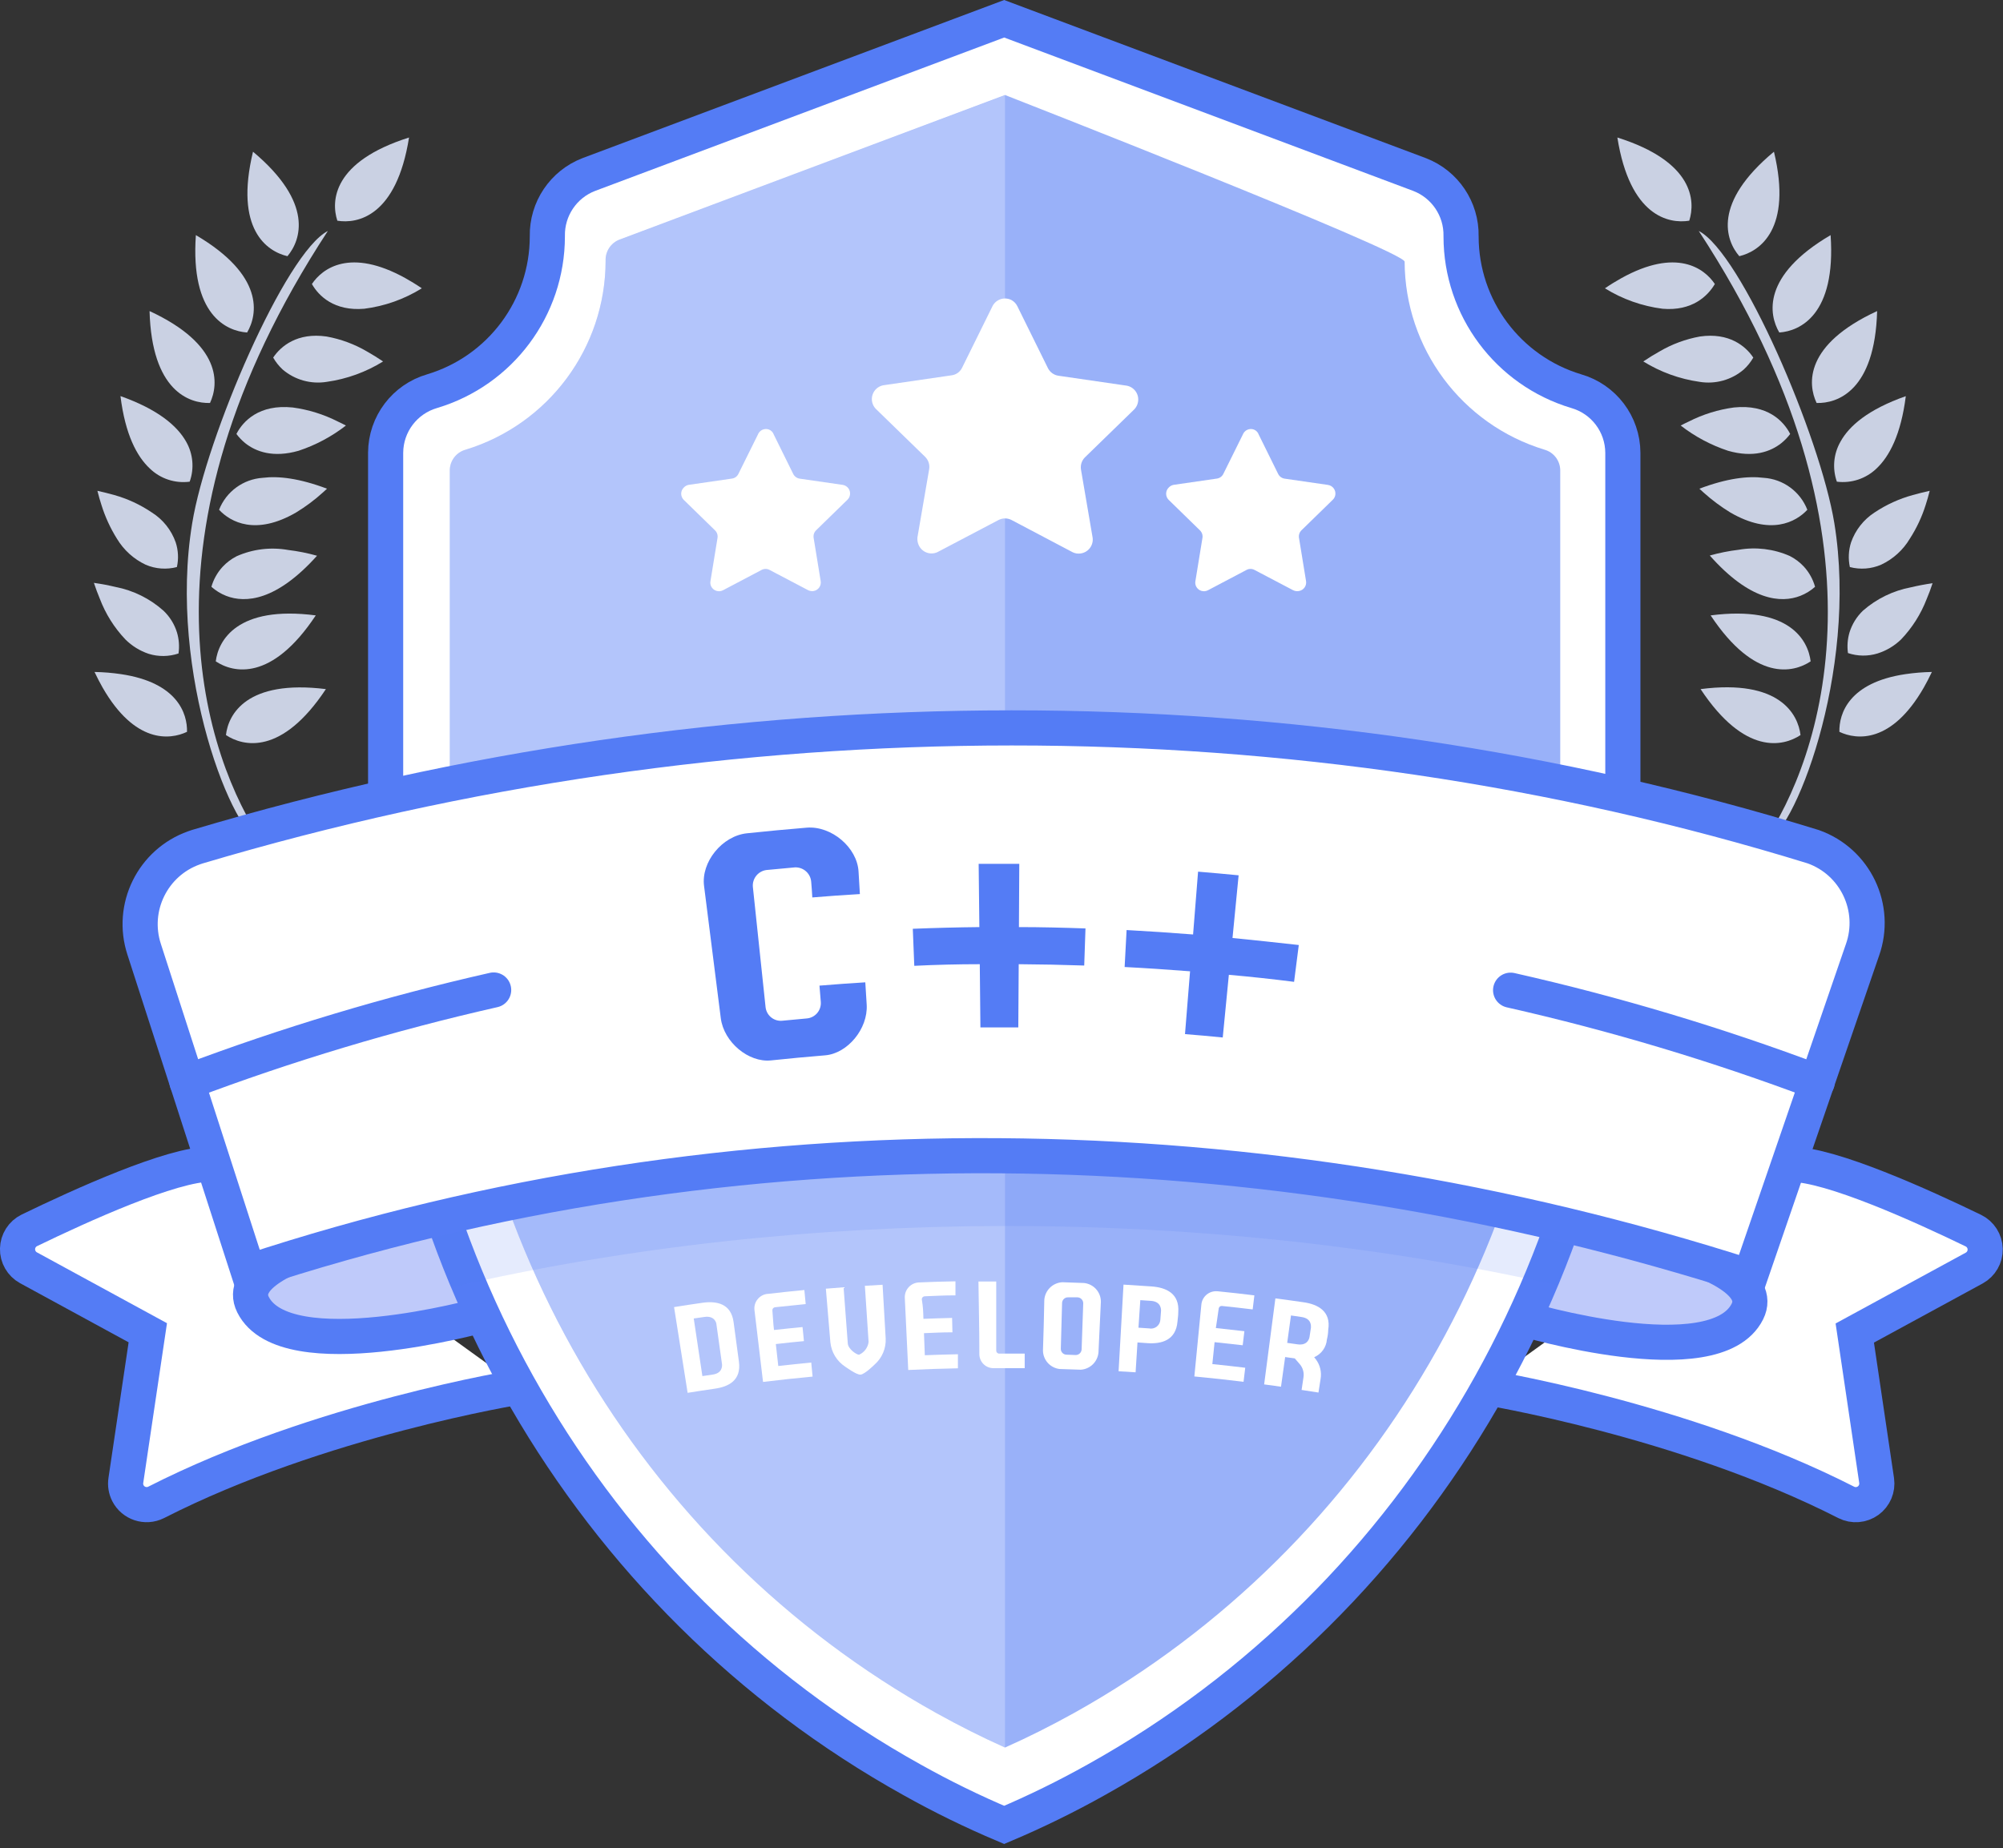 <?xml version="1.0" encoding="UTF-8"?>
<svg width="285px" height="263px" viewBox="0 0 285 263" version="1.1" xmlns="http://www.w3.org/2000/svg" xmlns:xlink="http://www.w3.org/1999/xlink">
    <rect x="0" y="0" width="285" height="263" fill="#333333" stroke="none"/>
    <!-- Generator: Sketch 52.2 (67145) - http://www.bohemiancoding.com/sketch -->
    <title>cpp copy</title>
    <desc>Created with Sketch.</desc>
    <g id="Page-1" stroke="none" stroke-width="1" fill="none" fill-rule="evenodd">
        <g id="cpp-copy" transform="translate(2, 2)" fill-rule="nonzero">
            <path d="M209,195.38 C209,195.38 237.43,199.94 260.71,211.82 C261.708,212.319 262.901,212.222 263.806,211.569 C264.711,210.916 265.178,209.815 265.02,208.71 L261.91,187.71 L278.91,178.46 C279.89,177.921 280.489,176.882 280.464,175.764 C280.438,174.645 279.793,173.634 278.79,173.14 C271.48,169.59 258.48,163.71 252.91,163.71" id="Shape" stroke="#547CF5" stroke-width="5" fill="#FFFFFF"></path>
            <path d="M71.9,195.38 C71.9,195.38 43.48,199.94 20.2,211.82 C18.73,212.547 16.948,211.959 16.2,210.5 C15.913,209.936 15.811,209.295 15.91,208.67 L19.03,187.67 L2.05,178.42 C1.07,177.881 0.471,176.842 0.496,175.724 C0.522,174.605 1.167,173.594 2.17,173.1 C9.48,169.55 22.42,163.67 28,163.67" id="Shape" stroke="#547CF5" stroke-width="5" fill="#FFFFFF"></path>
            <path d="M61.48,171.15 C61.48,171.15 30,175.67 34,183.67 C38.62,192.9 66.5,185.17 66.5,185.17 L61.48,171.15 Z" id="Shape" stroke="#547CF5" stroke-width="5" fill="#BFCAFA"></path>
            <path d="M219.48,172.15 C219.48,172.15 250.63,176.65 246.63,184.65 C242.01,193.88 214.63,185.65 214.63,185.65 L219.48,172.15 Z" id="Shape" stroke="#547CF5" stroke-width="5" fill="#BFCAFA"></path>
            <path d="M259,72.45 C257,60.18 245.74,33.95 239.71,30.87 C268.36,74.64 256.91,106.18 248.99,117.87 C253,117.45 262.48,93.79 259,72.45 Z" id="Shape" fill="#CAD1E3"></path>
            <path d="M259.72,102.15 C262.18,103.32 267.14,103.83 271.72,95.87 C272.11,95.19 272.49,94.45 272.88,93.63 C271.621,93.654 270.366,93.757 269.12,93.94 C261.07,95.13 259.66,99.56 259.72,102.15 Z" id="Shape" fill="#CAD1E3"></path>
            <path d="M264.73,70.93 C263.171,71.939 261.993,73.437 261.38,75.19 C261.019,76.325 260.96,77.535 261.21,78.7 C262.685,79.088 264.248,78.972 265.65,78.37 C267.353,77.574 268.778,76.285 269.74,74.67 C270.706,73.172 271.467,71.551 272,69.85 C272.2,69.23 272.39,68.58 272.57,67.85 C271.71,68.043 270.91,68.243 270.17,68.45 C268.235,68.98 266.399,69.817 264.73,70.93 Z" id="Shape" fill="#CAD1E3"></path>
            <path d="M263.07,84.91 C262.183,85.762 261.526,86.825 261.16,88 C260.879,88.953 260.804,89.955 260.94,90.94 C262.31,91.401 263.79,91.419 265.17,90.99 C266.419,90.593 267.558,89.911 268.5,89 C270.081,87.343 271.318,85.388 272.14,83.25 C272.43,82.56 272.72,81.81 272.98,81 C271.86,81.16 270.84,81.36 269.91,81.58 C267.373,82.058 265.011,83.208 263.07,84.91 Z" id="Shape" fill="#CAD1E3"></path>
            <path d="M228.13,17.57 C229.91,28.8 235.45,29.88 238.36,29.41 C239.25,26.6 239,21 228.13,17.57 Z" id="Shape" fill="#CAD1E3"></path>
            <path d="M245.48,34.46 C248.35,33.78 253.06,30.65 250.41,19.59 C241.63,26.89 243.53,32.2 245.48,34.46 Z" id="Shape" fill="#CAD1E3"></path>
            <path d="M256.48,55.35 C259.42,55.44 264.78,53.64 265.09,42.27 C254.73,47.05 255.2,52.67 256.48,55.35 Z" id="Shape" fill="#CAD1E3"></path>
            <path d="M254.19,102.61 C253.84,99.68 251.25,94.61 239.97,96.07 C246.25,105.55 251.73,104.24 254.19,102.61 Z" id="Shape" fill="#CAD1E3"></path>
            <path d="M251.17,45.32 C254.11,45.12 259.26,42.81 258.47,31.46 C248.66,37.22 249.67,42.78 251.17,45.32 Z" id="Shape" fill="#CAD1E3"></path>
            <path d="M259.88,60.85 C258.886,62.584 258.696,64.665 259.36,66.55 C261.426,66.81 263.498,66.122 265,64.68 C266.83,62.96 268.48,59.85 269.17,54.38 C263.82,56.26 261.11,58.61 259.88,60.85 Z" id="Shape" fill="#CAD1E3"></path>
            <path d="M246.11,50.59 C246.649,50.098 247.108,49.524 247.47,48.89 C246.39,47.27 244.04,45.29 239.88,45.89 C237.838,46.258 235.877,46.986 234.09,48.04 C233.36,48.45 232.6,48.91 231.82,49.44 C234.258,50.949 236.982,51.937 239.82,52.34 C242.072,52.714 244.375,52.074 246.11,50.59 Z" id="Shape" fill="#CAD1E3"></path>
            <path d="M242,38.42 C240.5,36.18 236.55,33.24 228.71,37.58 C227.96,38 227.18,38.47 226.36,39.03 C228.853,40.577 231.649,41.57 234.56,41.94 C238.78,42.3 241,40.12 242,38.42 Z" id="Shape" fill="#CAD1E3"></path>
            <path d="M251.48,61.05 C251.945,60.673 252.362,60.24 252.72,59.76 C251.78,57.92 249.47,55.5 244.72,55.99 C242.479,56.29 240.305,56.966 238.29,57.99 C237.91,58.17 237.53,58.35 237.14,58.56 C239.163,60.131 241.439,61.345 243.87,62.15 C247.48,63.19 249.94,62.28 251.48,61.05 Z" id="Shape" fill="#CAD1E3"></path>
            <path d="M254.16,82.8 C254.931,82.498 255.642,82.061 256.26,81.51 C255.962,80.442 255.418,79.459 254.67,78.64 C254.097,78.023 253.42,77.512 252.67,77.13 C250.385,76.12 247.851,75.811 245.39,76.24 C244.001,76.407 242.627,76.681 241.28,77.06 C247,83.52 251.41,83.87 254.16,82.8 Z" id="Shape" fill="#CAD1E3"></path>
            <path d="M255.16,70.55 C254.149,67.952 251.722,66.176 248.94,66 C246.69,65.72 243.72,66.07 239.8,67.55 L240.38,68.08 C241.566,69.149 242.848,70.106 244.21,70.94 C249.94,74.26 253.53,72.3 255.16,70.55 Z" id="Shape" fill="#CAD1E3"></path>
            <path d="M255.63,92.12 C255.28,89.19 252.68,84.12 241.4,85.58 C247.69,95.06 253.17,93.76 255.63,92.12 Z" id="Shape" fill="#CAD1E3"></path>
            <path d="M25.35,72.45 C27.35,60.18 38.62,33.95 44.65,30.87 C16,74.64 27.45,106.18 35.37,117.87 C31.31,117.45 21.82,93.79 25.35,72.45 Z" id="Shape" fill="#CAD1E3"></path>
            <path d="M24.61,102.15 C22.15,103.32 17.19,103.83 12.61,95.87 C12.22,95.19 11.84,94.45 11.45,93.63 C12.709,93.653 13.965,93.756 15.21,93.94 C23.26,95.13 24.67,99.56 24.61,102.15 Z" id="Shape" fill="#CAD1E3"></path>
            <path d="M19.6,70.93 C21.183,71.924 22.382,73.426 23,75.19 C23.371,76.324 23.43,77.536 23.17,78.7 C21.695,79.087 20.132,78.971 18.73,78.37 C17.031,77.568 15.607,76.281 14.64,74.67 C13.699,73.165 12.956,71.545 12.43,69.85 C12.23,69.23 12.04,68.58 11.86,67.85 C12.72,68.043 13.52,68.243 14.26,68.45 C16.161,68.986 17.964,69.823 19.6,70.93 Z" id="Shape" fill="#CAD1E3"></path>
            <path d="M21.26,84.91 C22.154,85.759 22.815,86.823 23.18,88 C23.47,88.972 23.545,89.996 23.4,91 C22.027,91.461 20.544,91.479 19.16,91.05 C17.91,90.633 16.773,89.931 15.84,89 C14.253,87.328 13.016,85.356 12.2,83.2 C11.92,82.533 11.64,81.783 11.36,80.95 C12.49,81.11 13.5,81.31 14.43,81.53 C16.97,82.021 19.329,83.189 21.26,84.91 Z" id="Shape" fill="#CAD1E3"></path>
            <path d="M56.2,17.57 C54.42,28.8 48.88,29.88 46,29.41 C45.08,26.6 45.35,21 56.2,17.57 Z" id="Shape" fill="#CAD1E3"></path>
            <path d="M38.9,34.46 C36,33.78 31.33,30.65 34,19.59 C42.71,26.89 40.8,32.2 38.9,34.46 Z" id="Shape" fill="#CAD1E3"></path>
            <path d="M27.88,55.35 C24.94,55.44 19.59,53.64 19.28,42.27 C29.6,47.05 29.14,52.67 27.88,55.35 Z" id="Shape" fill="#CAD1E3"></path>
            <path d="M30.15,102.61 C30.48,99.67 33.09,94.67 44.37,96.07 C38.09,105.55 32.6,104.24 30.15,102.61 Z" id="Shape" fill="#CAD1E3"></path>
            <path d="M33.16,45.32 C30.22,45.12 25.07,42.81 25.87,31.46 C35.67,37.22 34.66,42.78 33.16,45.32 Z" id="Shape" fill="#CAD1E3"></path>
            <path d="M24.48,60.85 C25.476,62.584 25.663,64.667 24.99,66.55 C22.909,66.825 20.816,66.133 19.31,64.67 C17.47,62.95 15.82,59.84 15.14,54.37 C20.48,56.26 23.22,58.61 24.48,60.85 Z" id="Shape" fill="#CAD1E3"></path>
            <path d="M38.22,50.59 C37.686,50.095 37.231,49.522 36.87,48.89 C37.95,47.27 40.3,45.29 44.46,45.89 C46.502,46.258 48.463,46.986 50.25,48.04 C50.97,48.45 51.73,48.91 52.51,49.44 C50.074,50.952 47.349,51.94 44.51,52.34 C42.258,52.711 39.957,52.071 38.22,50.59 Z" id="Shape" fill="#CAD1E3"></path>
            <path d="M42.38,38.42 C43.88,36.18 47.83,33.24 55.67,37.58 C56.42,38 57.2,38.47 58.02,39.03 C55.529,40.58 52.731,41.573 49.82,41.94 C45.56,42.3 43.34,40.12 42.38,38.42 Z" id="Shape" fill="#CAD1E3"></path>
            <path d="M32.87,61.05 C32.41,60.67 31.997,60.237 31.64,59.76 C32.58,57.92 34.89,55.5 39.64,55.99 C41.881,56.29 44.055,56.966 46.07,57.99 C46.45,58.17 46.83,58.35 47.22,58.56 C45.197,60.131 42.921,61.345 40.49,62.15 C36.87,63.19 34.4,62.28 32.87,61.05 Z" id="Shape" fill="#CAD1E3"></path>
            <path d="M30.18,82.8 C29.409,82.498 28.698,82.061 28.08,81.51 C28.382,80.453 28.926,79.48 29.67,78.67 C30.243,78.053 30.92,77.542 31.67,77.16 C33.97,76.14 36.523,75.83 39,76.27 C40.389,76.437 41.763,76.711 43.11,77.09 C37.34,83.52 32.93,83.87 30.18,82.8 Z" id="Shape" fill="#CAD1E3"></path>
            <path d="M29.17,70.55 C30.187,67.956 32.61,66.184 35.39,66 C37.64,65.72 40.61,66.07 44.53,67.55 L43.95,68.08 C42.768,69.153 41.485,70.111 40.12,70.94 C34.39,74.26 30.8,72.3 29.17,70.55 Z" id="Shape" fill="#CAD1E3"></path>
            <path d="M28.7,92.12 C29.06,89.19 31.7,84.12 42.93,85.58 C36.65,95.06 31.16,93.76 28.7,92.12 Z" id="Shape" fill="#CAD1E3"></path>
            <path d="M222.28,53.67 C212.562,50.754 205.903,41.816 205.89,31.67 L205.89,31.61 C205.961,27.738 203.603,24.234 199.99,22.84 L140.88,0.67 L81.77,22.84 C78.16,24.237 75.808,27.74 75.88,31.61 L75.88,31.67 C75.866,41.818 69.202,50.758 59.48,53.67 C55.587,54.802 52.899,58.356 52.87,62.41 L52.87,122.41 C52.87,175.71 81.21,225.41 127.78,251.3 C132.024,253.678 136.398,255.818 140.88,257.71 C145.369,255.811 149.749,253.664 154,251.28 C200.57,225.33 228.91,175.67 228.91,122.37 L228.91,62.43 C228.891,58.362 226.19,54.794 222.28,53.67 Z" id="Shape" stroke="#547CF5" stroke-width="5" fill="#FFFFFF"></path>
            <path d="M141,11.52 L86.09,32.12 C84.882,32.616 84.114,33.815 84.17,35.12 C84.152,47.482 76.072,58.386 64.25,62 C62.958,62.357 62.048,63.511 62,64.85 L62,122.67 C62,172.38 88.53,218.03 131.22,241.79 C134.49,243.61 137.77,245.26 141,246.7 C144.25,245.26 147.53,243.61 150.81,241.79 C193.5,218 220,172.38 220,122.67 L220,64.87 C219.964,63.529 219.061,62.367 217.77,62 C205.981,58.415 197.906,47.562 197.86,35.24 C197.85,33.74 141,11.52 141,11.52 Z" id="Shape" fill="#99B1F9"></path>
            <path d="M141,11.54 L86.09,32.12 C84.882,32.616 84.114,33.815 84.17,35.12 C84.152,47.482 76.072,58.386 64.25,62 C62.958,62.357 62.048,63.511 62,64.85 L62,122.67 C62,172.38 88.53,218.03 131.22,241.79 C134.49,243.61 137.77,245.26 141,246.7 L141,11.7 L141,11.54 Z" id="Shape" fill-opacity="0.25" fill="#FFFFFF"></path>
            <path d="M228,121 C171,108.17 110.31,108.45 52,121.71 L52,122.39 C52,142.66 54.55,163.09 62.19,181.21 C112.42,169.6 169.35,169.63 219.63,180.92 C227.14,162.92 228,142.49 228,122.39 L228,121 Z" id="Shape" fill="#547CF5" opacity="0.15"></path>
            <path d="M142.75,41.57 L147.11,50.4 C147.402,50.974 147.953,51.373 148.59,51.47 L158.34,52.89 C159.421,53.102 160.128,54.148 159.92,55.23 C159.852,55.604 159.678,55.951 159.42,56.23 L152.36,63.1 C151.91,63.555 151.706,64.199 151.81,64.83 L153.47,74.54 C153.535,75.066 153.388,75.597 153.062,76.015 C152.736,76.434 152.256,76.705 151.73,76.77 C151.358,76.82 150.979,76.761 150.64,76.6 L141.92,72 C141.346,71.705 140.664,71.705 140.09,72 L131.38,76.58 C130.895,76.803 130.341,76.822 129.842,76.635 C129.342,76.447 128.938,76.067 128.72,75.58 C128.561,75.233 128.499,74.849 128.54,74.47 L130.21,64.76 C130.311,64.127 130.103,63.484 129.65,63.03 L122.59,56.16 C122.092,55.627 121.924,54.866 122.151,54.173 C122.378,53.48 122.964,52.966 123.68,52.83 L133.42,51.41 C134.058,51.321 134.609,50.92 134.89,50.34 L139.25,41.51 C139.507,41.046 139.938,40.703 140.448,40.556 C140.959,40.41 141.506,40.473 141.97,40.73 C142.306,40.928 142.578,41.22 142.75,41.57 Z" id="Shape" fill="#FFFFFF"></path>
            <path d="M108.11,59.87 L110.86,65.44 C111.039,65.806 111.387,66.06 111.79,66.12 L117.94,67.01 C118.6,67.132 119.043,67.757 118.94,68.42 C118.901,68.687 118.774,68.933 118.58,69.12 L114.13,73.46 C113.837,73.742 113.703,74.15 113.77,74.55 L114.77,80.68 C114.828,81.002 114.755,81.335 114.567,81.603 C114.38,81.871 114.093,82.054 113.77,82.11 C113.508,82.152 113.24,82.114 113,82 L107.5,79.11 C107.144,78.92 106.716,78.92 106.36,79.11 L100.88,82 C100.278,82.317 99.532,82.09 99.21,81.49 C99.081,81.248 99.039,80.969 99.09,80.7 L100.09,74.57 C100.162,74.171 100.03,73.763 99.74,73.48 L95.29,69.14 C95.056,68.909 94.924,68.594 94.924,68.265 C94.924,67.936 95.056,67.621 95.29,67.39 C95.477,67.185 95.727,67.048 96,67 L102.14,66.11 C102.546,66.057 102.896,65.8 103.07,65.43 L105.83,59.86 C105.943,59.554 106.172,59.304 106.469,59.168 C106.765,59.031 107.104,59.017 107.41,59.13 C107.742,59.26 107.998,59.532 108.11,59.87 Z" id="Shape" fill="#FFFFFF"></path>
            <path d="M177.11,59.87 L179.86,65.44 C180.039,65.806 180.387,66.06 180.79,66.12 L186.94,67.01 C187.268,67.055 187.565,67.229 187.764,67.494 C187.964,67.759 188.048,68.092 188,68.42 C187.961,68.687 187.834,68.933 187.64,69.12 L183.19,73.46 C182.897,73.742 182.763,74.15 182.83,74.55 L183.83,80.68 C183.888,81.002 183.815,81.335 183.627,81.603 C183.44,81.871 183.153,82.054 182.83,82.11 C182.549,82.165 182.257,82.126 182,82 L176.5,79.11 C176.144,78.92 175.716,78.92 175.36,79.11 L169.88,82 C169.278,82.317 168.532,82.09 168.21,81.49 C168.081,81.248 168.039,80.969 168.09,80.7 L169.09,74.57 C169.162,74.171 169.03,73.763 168.74,73.48 L164.29,69.14 C164.056,68.909 163.924,68.594 163.924,68.265 C163.924,67.936 164.056,67.621 164.29,67.39 C164.477,67.185 164.727,67.048 165,67 L171.14,66.11 C171.546,66.057 171.896,65.8 172.07,65.43 L174.83,59.86 C174.943,59.554 175.172,59.304 175.469,59.168 C175.765,59.031 176.104,59.017 176.41,59.13 C176.742,59.26 176.998,59.532 177.11,59.87 Z" id="Shape" fill="#FFFFFF"></path>
            <path d="M247,179.72 C177.78,157.47 102.48,156.23 33.35,179.01 L18.51,133.1 C16.571,127.161 19.715,120.757 25.6,118.66 L26.07,118.5 C101.63,96 182.8,95.91 256,118.5 C261.995,120.629 265.129,127.215 263,133.21 L262.94,133.38 L247,179.72 Z" id="Shape" stroke="#547CF5" stroke-width="5" fill="#FFFFFF" stroke-linecap="round"></path>
            <path d="M212.94,138.92 C227.767,142.272 242.345,146.642 256.57,152" id="Shape" stroke="#547CF5" stroke-width="5" fill="#FFFFFF" stroke-linecap="round"></path>
            <path d="M24.61,152 C38.834,146.629 53.412,142.249 68.24,138.89" id="Shape" stroke="#547CF5" stroke-width="5" fill="#FFFFFF" stroke-linecap="round"></path>
            <path d="M103.14,191.79 C103.49,194.45 101.68,195.35 99.71,195.63 C98.16,195.86 97.39,195.97 95.84,196.22 C95.07,191.34 94.69,188.9 93.91,184.02 C95.52,183.76 96.33,183.64 97.91,183.41 C99.97,183.11 102.03,183.51 102.38,186.16 L103.14,191.79 Z M99.94,186.49 C99.94,186.27 99.68,185.21 98.23,185.42 L96.71,185.64 C97.21,188.92 97.45,190.56 97.94,193.84 L99.42,193.62 C100.82,193.42 100.76,192.35 100.73,192.12 L99.94,186.49 Z" id="Shape" fill="#FFFFFF"></path>
            <path d="M108.13,187.28 C109.75,187.1 110.56,187.02 112.19,186.86 L112.39,188.86 C110.77,189.01 109.97,189.1 108.39,189.28 L108.74,192.4 C110.61,192.19 111.55,192.09 113.43,191.91 C113.51,192.72 113.54,193.12 113.62,193.91 C110.8,194.18 109.39,194.33 106.57,194.67 C106.08,190.58 105.84,188.53 105.35,184.44 C105.221,183.3 106.04,182.271 107.18,182.14 L107.25,182.14 C109.33,181.9 110.37,181.79 112.45,181.59 C112.53,182.41 112.57,182.82 112.64,183.59 L108.28,184.04 C108.168,184.05 108.065,184.104 107.994,184.191 C107.923,184.277 107.889,184.389 107.9,184.5 C108,185.63 108,186.2 108.13,187.28 Z" id="Shape" fill="#FFFFFF"></path>
            <path d="M118.25,192.49 C117.062,191.709 116.291,190.434 116.15,189.02 C115.9,185.97 115.77,184.45 115.51,181.4 C116.51,181.31 117.02,181.27 118.03,181.2 L118.63,189.2 C118.7,190.04 119.93,190.82 120.23,190.8 C120.968,190.475 121.484,189.789 121.59,188.99 C121.38,185.81 121.27,184.21 121.06,180.99 L123.58,180.84 C123.76,183.89 123.85,185.42 124.02,188.47 C124.091,189.889 123.509,191.263 122.44,192.2 C122.44,192.2 121.05,193.59 120.44,193.63 C119.83,193.67 118.29,192.5 118.25,192.49 Z" id="Shape" fill="#FFFFFF"></path>
            <path d="M129.39,185.69 C131.02,185.63 131.84,185.6 133.47,185.56 L133.52,187.61 C131.9,187.61 131.09,187.67 129.47,187.73 C129.52,188.99 129.54,189.61 129.59,190.87 C131.47,190.8 132.41,190.77 134.3,190.73 L134.3,192.73 C131.47,192.79 130.06,192.84 127.23,192.97 C127.03,188.85 126.94,186.8 126.74,182.68 C126.7,181.531 127.592,180.564 128.74,180.51 C130.82,180.42 131.87,180.39 133.95,180.35 L133.95,182.35 C132.2,182.35 131.32,182.42 129.57,182.48 C129.34,182.491 129.16,182.68 129.16,182.91 C129.35,184.06 129.36,184.63 129.39,185.69 Z" id="Shape" fill="#FFFFFF"></path>
            <path d="M143.8,190.63 L143.8,192.71 L139.28,192.71 C138.229,192.674 137.386,191.831 137.35,190.78 C137.35,186.62 137.27,184.54 137.22,180.38 L139.75,180.38 L139.75,190.22 C139.75,190.452 139.938,190.64 140.17,190.64 L143.8,190.64 L143.8,190.63 Z" id="Shape" fill="#FFFFFF"></path>
            <path d="M146.59,183 C146.689,181.632 147.791,180.552 149.16,180.48 L152.24,180.59 C153.612,180.729 154.652,181.891 154.64,183.27 C154.51,186.14 154.44,187.58 154.3,190.46 C154.188,191.798 153.11,192.85 151.77,192.93 L148.77,192.83 C147.431,192.674 146.416,191.548 146.4,190.2 C146.5,187.29 146.53,185.85 146.59,183 Z M152.13,183.49 C152.136,183.028 151.772,182.646 151.31,182.63 L150,182.63 C149.78,182.616 149.563,182.691 149.398,182.837 C149.233,182.984 149.133,183.19 149.12,183.41 C149.05,186.02 149.01,187.33 148.94,189.94 C148.932,190.158 149.011,190.369 149.159,190.529 C149.307,190.688 149.512,190.782 149.73,190.79 L151.03,190.84 C151.49,190.857 151.878,190.5 151.9,190.04 L152.13,183.49 Z" id="Shape" fill="#FFFFFF"></path>
            <path d="M159.85,189.05 L159.58,193.3 L157.16,193.15 L157.86,180.82 L161.86,181.08 C163.93,181.23 165.86,182.08 165.65,184.77 C165.65,185.3 165.58,185.56 165.54,186.09 C165.31,188.75 163.27,189.29 161.26,189.15 L159.85,189.05 Z M161.48,187.05 C161.856,187.132 162.249,187.048 162.559,186.821 C162.869,186.593 163.066,186.243 163.1,185.86 L163.2,184.54 C163.2,184.31 163.2,183.23 161.76,183.13 L160.25,183.03 C160.15,184.59 160.09,185.38 159.99,186.95 L161.48,187.05 Z" id="Shape" fill="#FFFFFF"></path>
            <path d="M171,187 C172.62,187.17 173.44,187.26 175.06,187.45 C174.96,188.27 174.92,188.67 174.82,189.45 L170.82,189.01 C170.69,190.26 170.63,190.88 170.5,192.13 C172.37,192.32 173.31,192.43 175.18,192.65 C175.08,193.46 175.04,193.86 174.94,194.65 C172.12,194.31 170.71,194.16 167.94,193.89 C168.33,189.79 168.53,187.74 168.94,183.64 C169.061,182.494 170.083,181.659 171.23,181.77 L171.29,181.77 C173.37,181.98 174.41,182.1 176.48,182.35 C176.39,183.16 176.34,183.56 176.24,184.35 C174.5,184.14 173.63,184.04 171.88,183.86 C171.658,183.83 171.451,183.979 171.41,184.2 C171.23,185.42 171.16,186 171,187 Z" id="Shape" fill="#FFFFFF"></path>
            <path d="M186.8,188.63 C186.712,189.741 186.015,190.711 184.99,191.15 L185.22,191.44 C185.827,192.242 186.073,193.26 185.9,194.25 L185.6,196.18 L183.2,195.81 C183.31,195.11 183.36,194.76 183.46,194.06 C183.589,193.338 183.371,192.597 182.87,192.06 L182.23,191.32 L180.86,191.13 C180.63,192.81 180.51,193.66 180.27,195.35 L177.87,195.02 L179.47,182.78 C181.08,182.99 181.88,183.1 183.47,183.33 C185.52,183.62 187.41,184.61 186.99,187.25 C186.979,187.716 186.915,188.179 186.8,188.63 Z M182.63,189.32 C184.06,189.52 184.3,188.48 184.33,188.25 L184.53,186.94 C184.53,186.71 184.64,185.64 183.19,185.43 L181.69,185.21 C181.47,186.77 181.37,187.55 181.15,189.11 L182.63,189.32 Z" id="Shape" fill="#FFFFFF"></path>
            <path d="M113.42,123.46 C113.363,122.854 113.061,122.297 112.583,121.919 C112.105,121.541 111.493,121.375 110.89,121.46 L107.23,121.8 C106.631,121.831 106.069,122.101 105.672,122.551 C105.275,123.001 105.076,123.592 105.12,124.19 C105.72,129.91 106.323,135.623 106.93,141.33 C106.993,141.91 107.285,142.44 107.742,142.803 C108.198,143.166 108.781,143.33 109.36,143.26 L112.79,142.94 C113.985,142.839 114.876,141.796 114.79,140.6 C114.72,139.82 114.66,139.04 114.6,138.27 C116.767,138.09 118.94,137.933 121.12,137.8 C121.19,138.87 121.25,139.93 121.32,141 C121.51,144.41 118.6,147.93 115.4,148.19 C112.84,148.4 110.27,148.64 107.71,148.91 C104.52,149.25 101,146.33 100.56,142.91 C99.76,136.643 98.967,130.373 98.18,124.1 C97.73,120.7 100.74,116.96 104.28,116.59 C107.113,116.29 109.943,116.023 112.77,115.79 C116.32,115.5 119.97,118.62 120.16,122.04 C120.22,123.1 120.29,124.17 120.35,125.24 C118.09,125.37 115.84,125.53 113.58,125.72 C113.55,125 113.48,124.23 113.42,123.46 Z" id="Shape" fill="#547CF5"></path>
            <path d="M127.88,130.18 C131.033,130.053 134.19,129.973 137.35,129.94 L137.25,120.94 C139.18,120.94 141.1,120.94 143.03,120.94 L142.98,129.94 C146.14,129.94 149.29,130.02 152.45,130.13 L152.27,135.41 C149.157,135.303 146.05,135.24 142.95,135.22 L142.89,144.22 C141.1,144.22 139.3,144.22 137.5,144.22 L137.41,135.22 C134.303,135.22 131.197,135.297 128.09,135.45 L127.88,130.18 Z" id="Shape" fill="#547CF5"></path>
            <path d="M158.3,130.36 C161.45,130.53 164.61,130.74 167.76,130.99 C168,127.99 168.23,124.99 168.47,122.05 C170.403,122.21 172.327,122.383 174.24,122.57 L173.37,131.49 C176.51,131.79 179.66,132.15 182.8,132.49 C182.57,134.24 182.35,135.99 182.13,137.73 C179.043,137.337 175.95,137.003 172.85,136.73 C172.56,139.73 172.28,142.67 171.98,145.65 C170.2,145.47 168.4,145.31 166.61,145.17 L167.33,136.23 C164.23,135.99 161.13,135.78 158.02,135.62 C158.12,133.88 158.21,132.12 158.3,130.36 Z" id="Shape" fill="#547CF5"></path>
        </g>
    </g>
</svg>